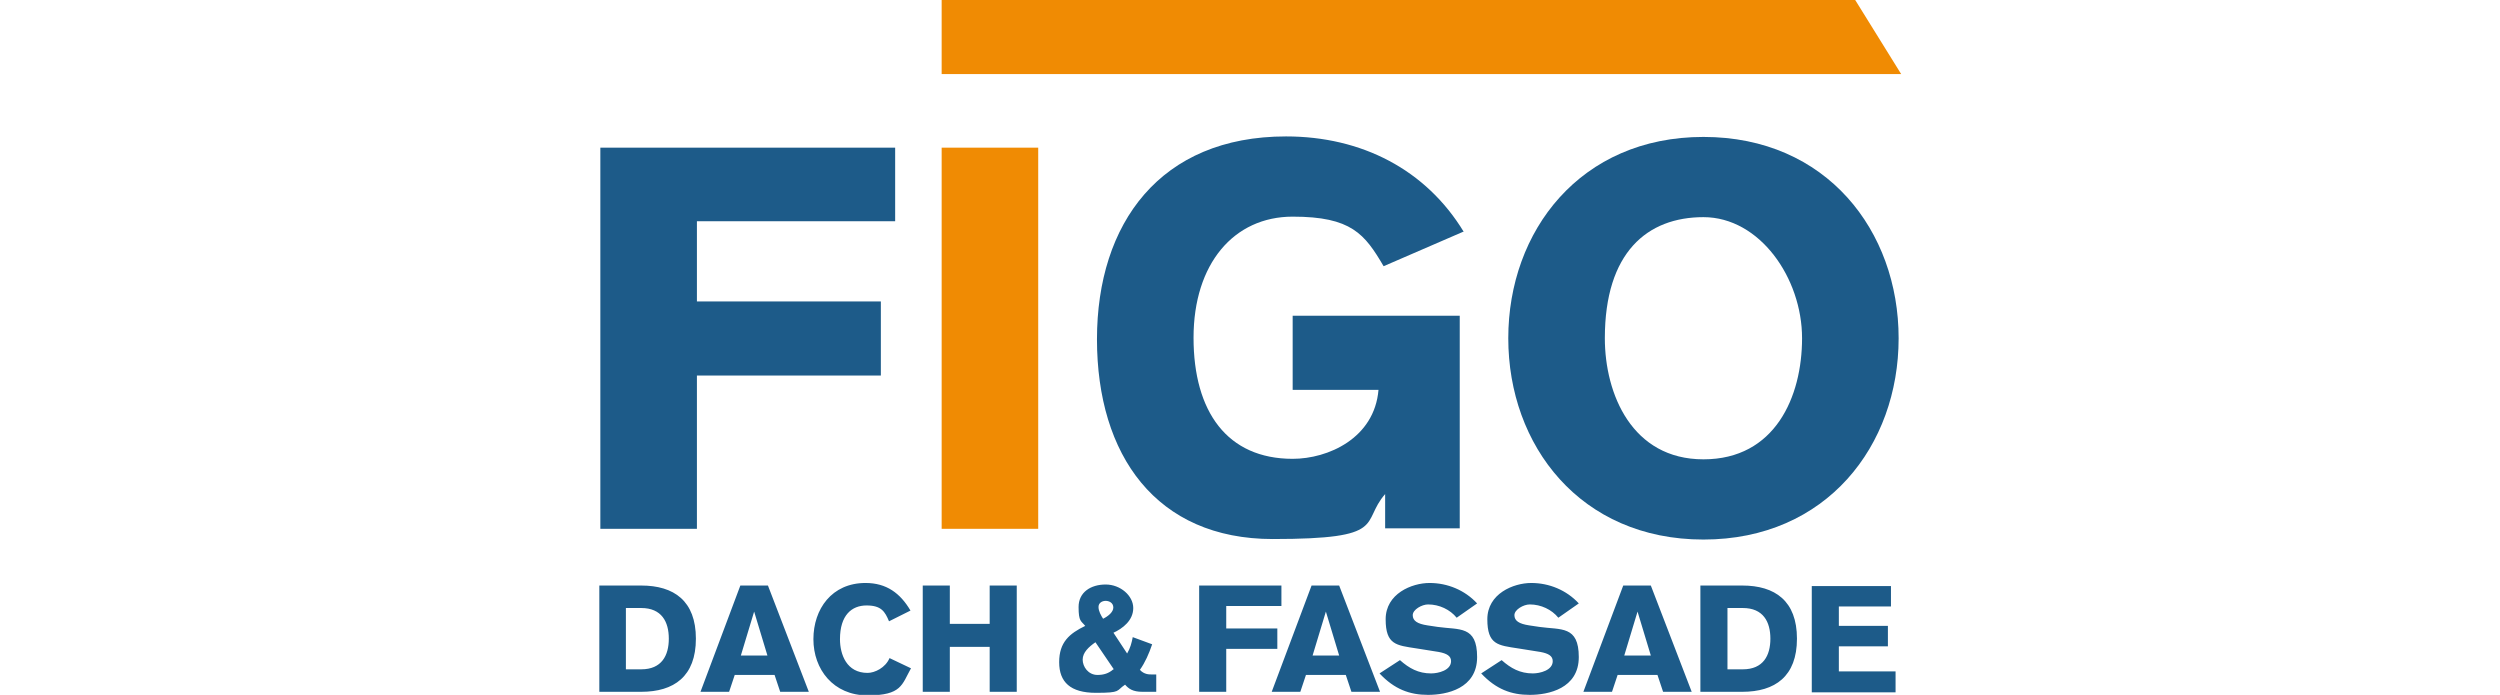 <?xml version="1.0" encoding="UTF-8"?>
<svg xmlns="http://www.w3.org/2000/svg" xmlns:xlink="http://www.w3.org/1999/xlink" id="Layer_2" version="1.1" viewBox="0 0 489.3 136">
  <defs>
    <style>
      .st0 {
        fill: none;
      }

      .st1 {
        fill: #1d5b89;
      }

      .st2 {
        clip-path: url(#clippath-1);
      }

      .st3 {
        fill: #f08b03;
      }

      .st4 {
        clip-path: url(#clippath);
      }
    </style>
    <clipPath id="clippath">
      <rect class="st0" x="117.3" width="254.8" height="136"></rect>
    </clipPath>
    <clipPath id="clippath-1">
      <rect class="st0" x="117.3" width="254.8" height="136"></rect>
    </clipPath>
  </defs>
  <g class="st4">
    <path class="st1" d="M371,135.4v-4h-11.1v-4.9h9.6v-4h-9.6v-3.8h10.2v-4h-15.5v20.8h16.4ZM338.1,119h3c4,0,5.4,2.7,5.4,6s-1.4,6-5.4,6h-3v-12ZM332.8,135.4h8.2c6.4,0,10.7-3,10.7-10.4s-4.3-10.4-10.7-10.4h-8.2v20.8ZM317.9,128.3l2.6-8.6h0l2.6,8.6h-5.3ZM309.9,135.4h5.6l1.1-3.3h7.8l1.1,3.3h5.6l-8-20.8h-5.4l-7.8,20.8ZM289.9,131.8c2.9,3.1,5.9,4.2,9.5,4.2s9.6-1.2,9.6-7.4-3.5-5.3-7.7-5.9l-2-.3c-2-.3-2.9-.9-2.9-2s1.8-2.1,3-2.1c2.2,0,4.3,1,5.6,2.6l4-2.8c-2.4-2.6-5.8-4-9.3-4s-8.6,2.1-8.6,7.1,2.1,5.1,6,5.7l4.4.7c1.6.3,2.4.8,2.4,1.8,0,1.8-2.5,2.4-3.9,2.4-2.5,0-4.3-1-6.1-2.6l-4,2.6ZM270,131.8c2.9,3.1,5.9,4.2,9.5,4.2s9.6-1.2,9.6-7.4-3.5-5.3-7.7-5.9l-2-.3c-2-.3-2.9-.9-2.9-2s1.8-2.1,3-2.1c2.2,0,4.3,1,5.6,2.6l4-2.8c-2.4-2.6-5.8-4-9.3-4s-8.6,2.1-8.6,7.1,2.1,5.1,6,5.7l4.4.7c1.6.3,2.4.8,2.4,1.8,0,1.8-2.5,2.4-3.9,2.4-2.5,0-4.3-1-6.1-2.6l-4,2.6ZM256.9,128.3l2.6-8.6h0l2.6,8.6h-5.3ZM248.9,135.4h5.6l1.1-3.3h7.8l1.1,3.3h5.6l-8-20.8h-5.4l-7.8,20.8ZM234.7,135.4h5.3v-8.4h10v-4h-10v-4.4h10.8v-4h-16.1v20.8ZM217.9,118.9c0,.9-1,1.7-2,2.2-.4-.6-.9-1.5-.9-2.3s.7-1.2,1.4-1.2,1.5.4,1.5,1.3M217.9,131c-.9.8-1.9,1.1-3.1,1.1-1.8,0-2.9-1.6-2.9-3s1.2-2.5,2.5-3.4l3.6,5.3ZM217.8,123.9c2-.9,4-2.5,4-4.9s-2.5-4.6-5.4-4.6-5.3,1.5-5.3,4.4.5,2.7,1.3,3.7c-3.1,1.5-5.1,3.2-5.1,7.1s2.2,6,7.2,6,3.9-.4,5.7-1.6c.7.8,1.5,1.4,3.4,1.4h2.7v-3.4c-.3,0-.6,0-1,0s-1.4,0-2.2-.9c1-1.4,1.8-3.2,2.4-5l-3.8-1.4c-.2,1.1-.5,2.2-1.1,3.2l-2.7-4.1ZM180.6,135.4h5.3v-8.8h7.8v8.8h5.3v-20.8h-5.3v7.5h-7.8v-7.5h-5.3v20.8ZM178.2,119.5c-2-3.4-4.7-5.4-8.8-5.4-6.6,0-10.2,5.1-10.2,11s3.9,11,10.6,11,6.7-2.1,8.5-5.3l-4.2-2c-.8,1.9-2.9,2.9-4.3,2.9-4.1,0-5.4-3.6-5.4-6.6,0-4.7,2.3-6.6,5.2-6.6s3.6,1.2,4.4,3.1l4.2-2.1ZM145,128.3l2.6-8.6h0l2.6,8.6h-5.3ZM137.1,135.4h5.6l1.1-3.3h7.8l1.1,3.3h5.6l-8-20.8h-5.4l-7.8,20.8ZM122.5,119h3c4,0,5.4,2.7,5.4,6s-1.4,6-5.4,6h-3v-12ZM117.3,135.4h8.2c6.4,0,10.7-3,10.7-10.4s-4.3-10.4-10.7-10.4h-8.2v20.8Z"></path>
    <path class="st1" d="M371.6,66.2c0-21-14.1-39.4-38.2-39.4s-38.2,18.4-38.2,39.4,14.1,39.4,38.2,39.4,38.2-18.4,38.2-39.4M352.7,66.2c0,11.5-5.3,23.7-19.3,23.7s-19.3-12.8-19.3-23.7c0-16.8,8.3-23.7,19.3-23.7s19.3,11.9,19.3,23.7"></path>
  </g>
  <polygon class="st1" points="117.5 103.5 136.4 103.5 136.4 73.5 172.4 73.5 172.4 59 136.4 59 136.4 43.3 175.2 43.3 175.2 28.9 117.5 28.9 117.5 103.5"></polygon>
  <rect class="st3" x="184.3" y="28.9" width="18.9" height="74.6"></rect>
  <g class="st2">
    <path class="st1" d="M286.5,45.4c-7.4-12.2-20-18.7-34.8-18.7-24.6,0-37,17-37,39.7s11.6,39.1,34.4,39.1,17.1-3.2,22-8.8v6.7h14.6v-41.6h-32.7v14.5h16.8c-.8,9.5-9.9,13.5-16.8,13.5-12.8,0-19.4-9.2-19.4-23.7s7.9-23.7,19.4-23.7,14.1,3.4,17.8,9.7l15.7-6.8Z"></path>
  </g>
  <polygon class="st3" points="184.3 0 184.3 14.5 372.1 14.5 363.1 0 184.3 0"></polygon>
</svg>
